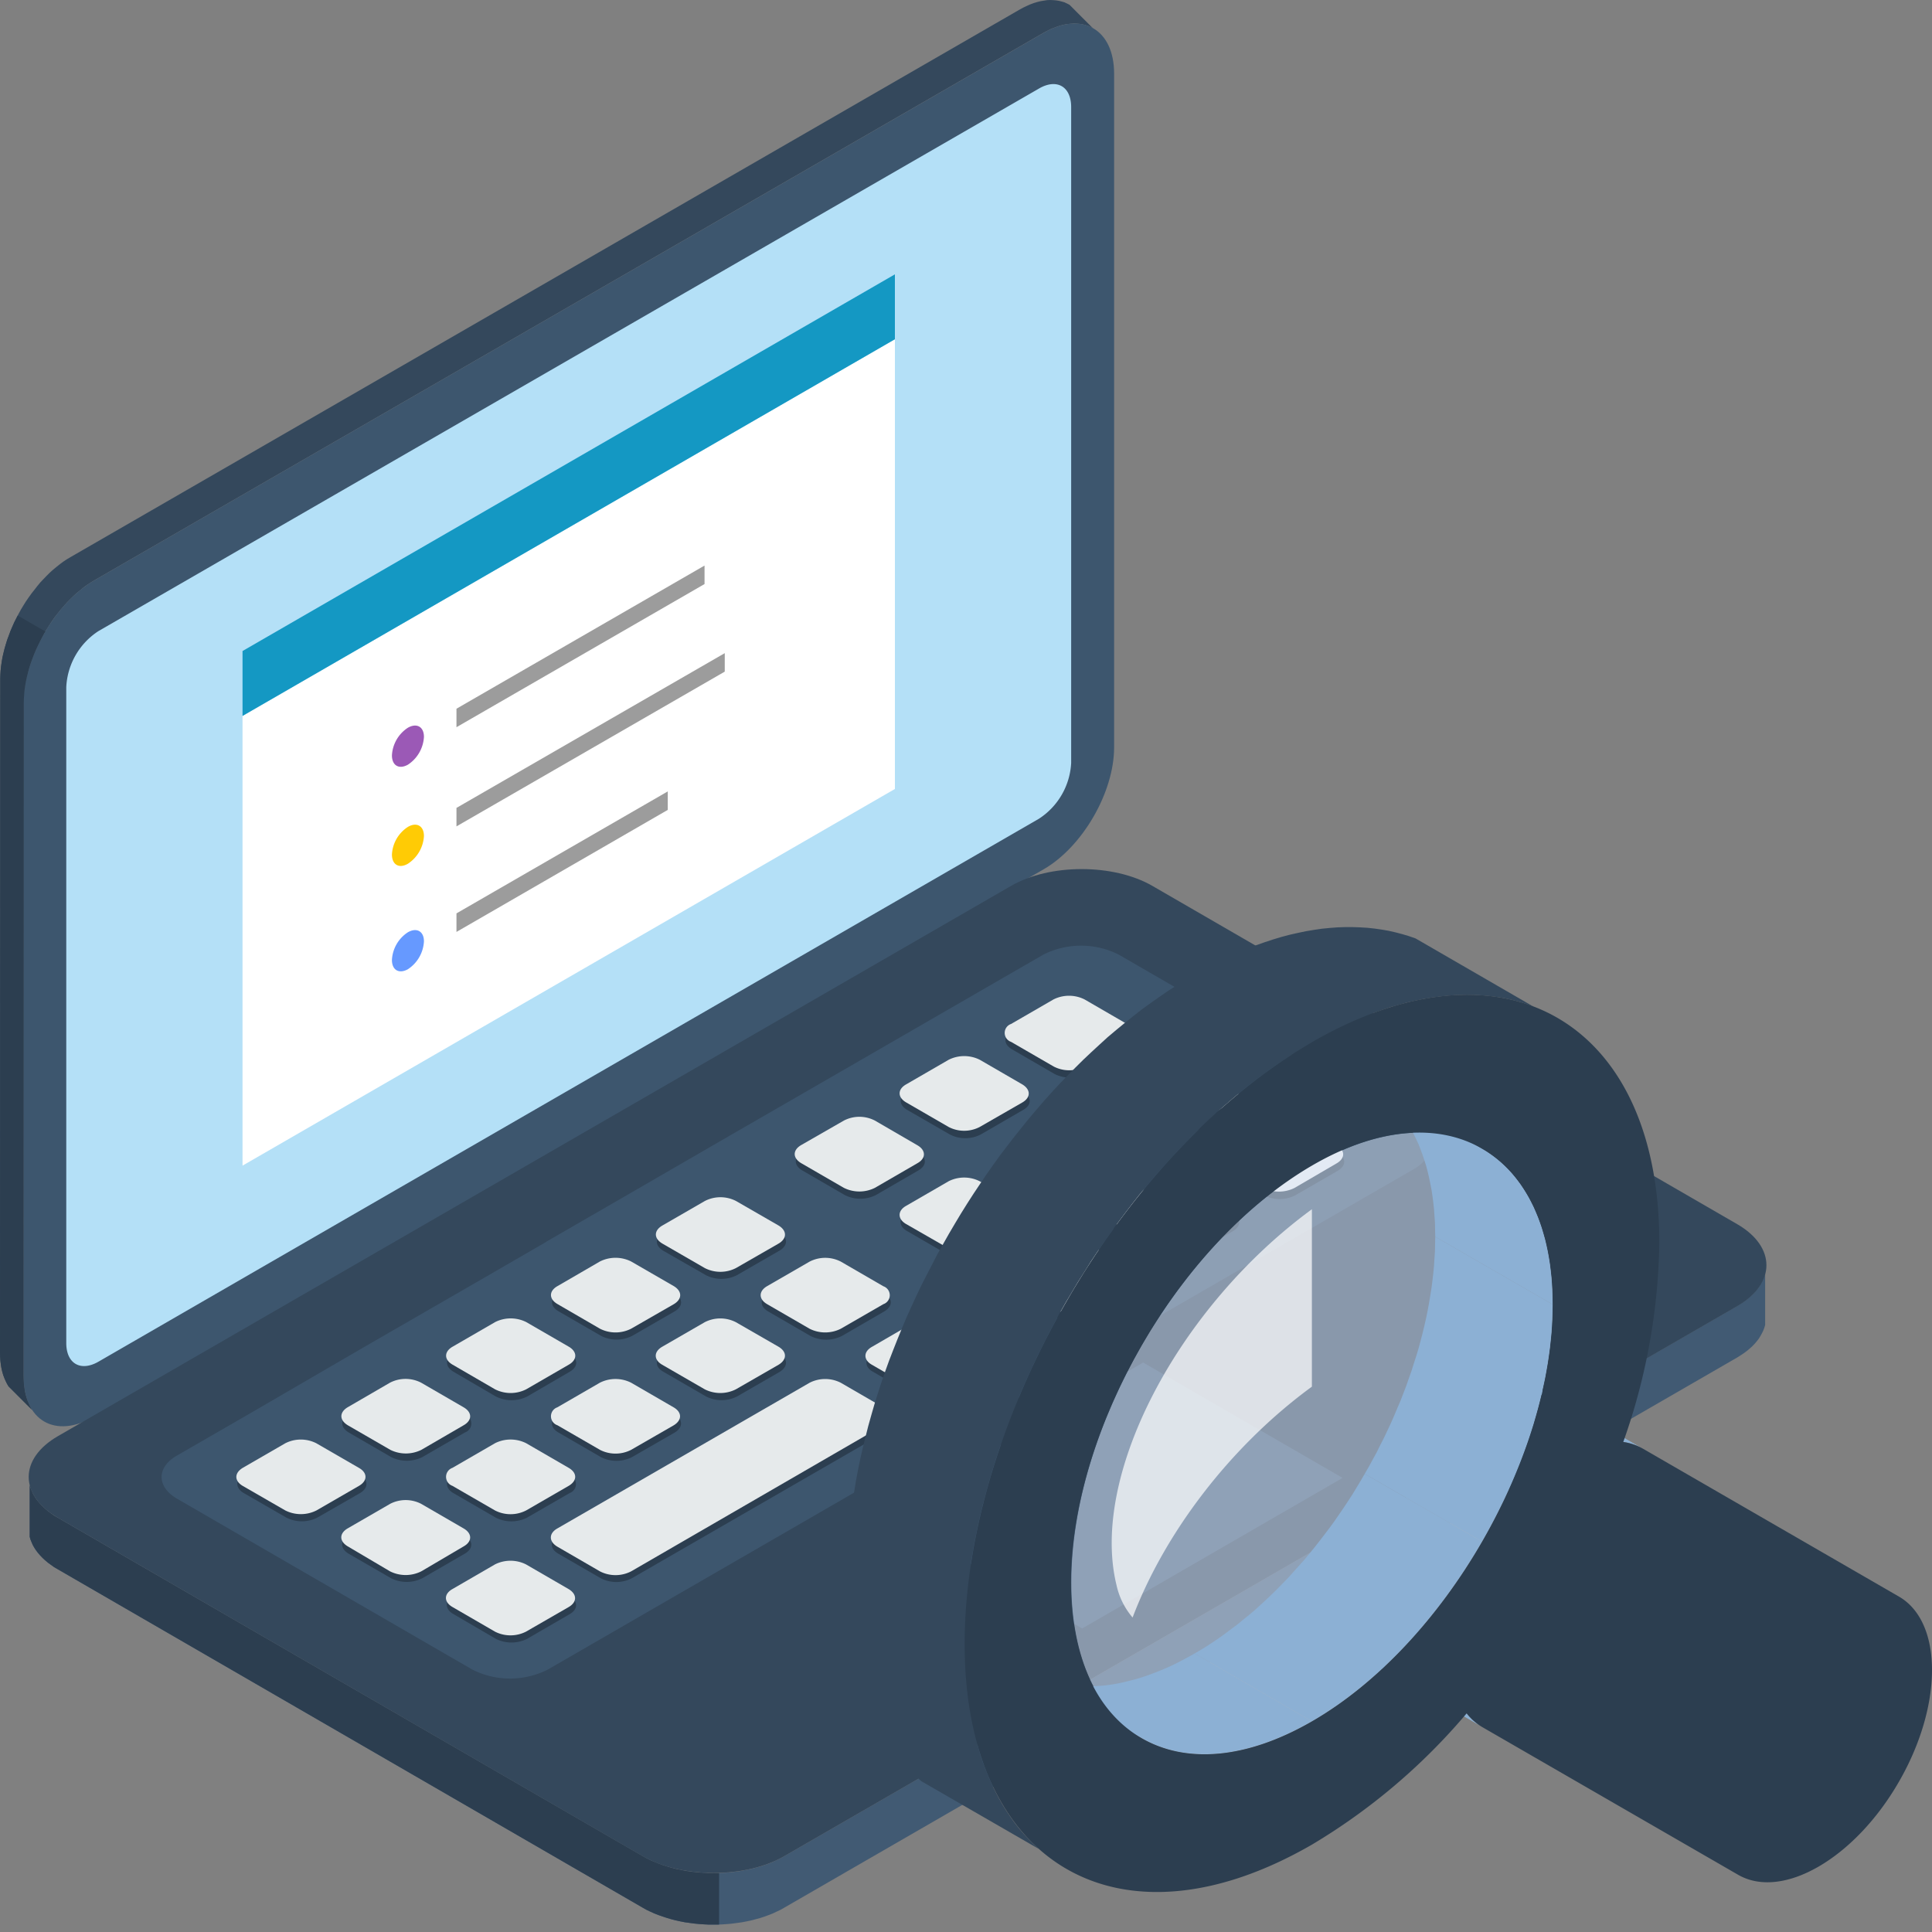 <svg id="Layer_1" data-name="Layer 1" xmlns="http://www.w3.org/2000/svg" viewBox="0 0 300 300"><rect x="0" y="0" width="300" height="300" fill="#808080" stroke="none"/><defs><style>.cls-1{fill:#34485c;}.cls-1,.cls-10,.cls-11,.cls-12,.cls-13,.cls-14,.cls-15,.cls-2,.cls-3,.cls-4,.cls-5,.cls-6,.cls-7,.cls-8,.cls-9{fill-rule:evenodd;}.cls-2{fill:#3d566e;}.cls-3{fill:#b4e0f7;}.cls-14,.cls-4{fill:#fff;}.cls-5{fill:#1498c3;}.cls-6{fill:#9b59b6;}.cls-7{fill:#ffcb05;}.cls-8{fill:#69f;}.cls-9{fill:#9c9c9c;}.cls-10{fill:#e6eaeb;}.cls-11{fill:#415a73;}.cls-12{fill:#2c3e50;}.cls-13{fill:#e1eafe;opacity:0.49;}.cls-14{opacity:0.71;}.cls-15{fill:#8cb0d4;}</style></defs><title>Icons Marketing Strategy</title><polygon class="cls-1" points="4.97 218.92 1.32 215.27 1.08 214.86 0.87 214.43 0.67 213.97 0.49 213.49 0.34 212.96 0.22 212.42 0.13 211.87 0.06 211.27 0.02 210.66 0 210.02 0.04 105.42 0.06 104.78 0.1 104.11 0.17 103.44 0.27 102.76 0.38 102.09 0.54 101.4 0.71 100.71 0.91 100.03 1.12 99.34 1.38 98.65 1.63 97.97 1.92 97.3 2.22 96.62 2.55 95.97 2.89 95.3 3.25 94.65 3.63 94.02 4.03 93.38 4.45 92.77 4.88 92.17 5.33 91.6 5.78 91.02 6.25 90.45 6.74 89.93 7.22 89.43 7.73 88.92 8.26 88.45 8.78 88.02 9.32 87.59 9.86 87.19 10.42 86.82 10.98 86.49 158.34 1.48 158.89 1.18 159.46 0.91 160 0.67 160.54 0.47 161.07 0.31 161.59 0.18 162.09 0.1 162.6 0.02 163.07 0 163.54 0.02 164.01 0.06 164.44 0.13 164.88 0.24 165.29 0.36 165.69 0.55 166.07 0.74 169.71 4.39 169.34 4.19 168.94 4.01 168.52 3.89 168.09 3.78 167.65 3.71 167.2 3.67 166.72 3.65 166.25 3.69 165.74 3.74 165.23 3.83 164.71 3.96 164.19 4.12 163.65 4.32 163.1 4.55 162.56 4.82 161.98 5.13 14.63 90.13 14.07 90.47 13.51 90.84 12.97 91.23 12.44 91.67 11.9 92.1 11.4 92.57 10.89 93.07 10.38 93.58 9.9 94.13 9.43 94.67 8.98 95.24 8.52 95.82 8.09 96.42 7.7 97.03 7.3 97.66 6.9 98.29 6.54 98.95 6.2 99.61 5.87 100.28 5.56 100.95 5.28 101.62 5.02 102.3 4.77 102.99 4.55 103.67 4.36 104.36 4.19 105.05 4.04 105.73 3.92 106.4 3.82 107.09 3.74 107.76 3.71 108.43 3.69 109.08 3.65 213.67 3.67 214.32 3.71 214.93 3.78 215.51 3.87 216.09 3.99 216.61 4.14 217.13 4.32 217.62 4.52 218.08 4.73 218.51 4.97 218.92"/><path class="cls-2" d="M14.63,90.13,162,5.13c6-3.47,11-.61,11,6.32l0,104.6c0,7-4.93,15.47-10.94,18.93L14.58,220c-6,3.46-10.93.61-10.93-6.34l0-104.59C3.69,102.12,8.62,93.6,14.63,90.13Z"/><path class="cls-3" d="M15.28,98l38.83-22.4L161.33,13.75c2.77-1.61,5-.32,5,2.88l0,101.86a11,11,0,0,1-5,8.64L40.29,197l-25,14.44c-2.76,1.59-5,.31-5-2.89l0-101.84A11,11,0,0,1,15.28,98Z"/><polygon class="cls-4" points="37.66 111.17 138.96 52.68 138.96 122.51 37.66 181 37.66 111.17"/><polygon class="cls-5" points="37.66 111.17 138.96 52.68 138.96 42.6 37.66 101.09 37.66 111.17"/><path class="cls-6" d="M63.34,113h0c1.37-.78,2.49-.15,2.49,1.42h0a5.52,5.52,0,0,1-2.49,4.32h0c-1.38.77-2.48.14-2.48-1.45h0A5.46,5.46,0,0,1,63.34,113Z"/><path class="cls-7" d="M63.34,128.4h0c1.37-.8,2.49-.15,2.49,1.42h0a5.52,5.52,0,0,1-2.49,4.3h0c-1.38.8-2.48.15-2.48-1.43h0A5.43,5.43,0,0,1,63.34,128.4Z"/><path class="cls-8" d="M63.34,144.76h0c1.37-.78,2.49-.15,2.49,1.42h0a5.52,5.52,0,0,1-2.49,4.32h0c-1.38.77-2.48.14-2.48-1.44h0A5.46,5.46,0,0,1,63.34,144.76Z"/><polygon class="cls-9" points="70.88 110.05 109.4 87.82 109.4 90.69 70.88 112.92 70.88 110.05"/><polygon class="cls-9" points="70.88 125.45 112.54 101.42 112.54 104.29 70.88 128.32 70.88 125.45"/><polygon class="cls-9" points="70.88 141.83 103.69 122.89 103.69 125.76 70.88 144.71 70.88 141.83"/><polygon class="cls-10" points="213.24 224.98 169.75 250.06 169.75 247.72 213.24 222.66 213.24 224.98"/><polygon class="cls-11" points="274.09 197.76 274.09 205.76 273.96 206.19 273.8 206.61 273.6 207.02 273.37 207.44 273.12 207.85 272.81 208.25 272.47 208.65 272.11 209.03 271.69 209.41 271.26 209.77 270.77 210.13 270.26 210.47 269.72 210.81 121.77 296.23 121.19 296.56 120.59 296.84 119.98 297.13 119.33 297.38 118.68 297.62 118.01 297.84 117.33 298.02 116.64 298.2 115.94 298.35 115.21 298.49 114.49 298.59 113.75 298.69 113.03 298.76 112.29 298.81 111.53 298.85 110.79 298.85 110.05 298.85 109.29 298.81 108.55 298.76 107.83 298.69 107.09 298.59 106.36 298.49 105.64 298.35 104.94 298.2 104.25 298.02 103.57 297.82 102.9 297.6 102.25 297.37 101.6 297.12 100.99 296.84 100.39 296.56 99.81 296.23 8.98 243.68 8.41 243.35 7.91 242.99 7.44 242.65 6.99 242.27 6.59 241.9 6.22 241.51 5.87 241.12 5.58 240.72 5.31 240.3 5.08 239.89 4.9 239.47 4.73 239.06 4.61 238.63 4.61 230.63 4.73 231.06 4.9 231.47 5.08 231.89 5.31 232.3 5.58 232.72 5.87 233.12 6.22 233.51 6.59 233.89 6.99 234.27 7.44 234.65 7.91 235 8.41 235.35 8.98 235.68 99.81 288.23 100.39 288.55 100.99 288.85 101.6 289.11 102.25 289.37 102.9 289.61 103.57 289.82 104.25 290.02 104.94 290.2 105.64 290.34 106.36 290.49 107.09 290.6 107.83 290.69 108.55 290.76 109.29 290.81 110.05 290.85 110.79 290.85 111.53 290.85 112.29 290.81 113.03 290.76 113.75 290.69 114.49 290.6 115.21 290.49 115.94 290.34 116.64 290.2 117.33 290.02 118.01 289.84 118.68 289.62 119.33 289.39 119.98 289.13 120.59 288.85 121.19 288.55 121.77 288.23 269.72 202.81 270.26 202.47 270.77 202.13 271.26 201.77 271.69 201.41 272.11 201.03 272.47 200.65 272.81 200.25 273.12 199.86 273.37 199.44 273.6 199.02 273.8 198.61 273.96 198.19 274.09 197.76"/><path class="cls-1" d="M9,223l148-85.44c6-3.48,15.91-3.48,21.94,0l90.85,52.55c6,3.49,6,9.21,0,12.69l-148,85.42c-6,3.48-15.93,3.48-22,0L9,235.68C2.94,232.19,2.94,226.49,9,223Z"/><polygon class="cls-11" points="168.04 252.87 208.48 229.49 177.51 211.57 137.05 234.96 168.04 252.87"/><path class="cls-2" d="M27.51,226l11.66-6.73L56.83,209l18.41-10.62,9.18-5.31.53-.33L96.62,186l17.65-10.21,18.39-10.61,24-13.86,5.34-3.08a13,13,0,0,1,11.73,0l45.84,26.51c3.22,1.88,3.22,4.91,0,6.77l-56.92,32.87c-.16.12-.33.23-.51.34L85.06,259.25a13,13,0,0,1-11.72,0L27.51,232.73C24.29,230.87,24.29,227.82,27.51,226Z"/><path class="cls-12" d="M86.7,219.64l6.61-3.83a5.49,5.49,0,0,1,4.84,0l6.61,3.83c1.32.78,1.32,2,0,2.81l-6.63,3.81a5.32,5.32,0,0,1-4.82,0l-6.61-3.83C85.37,221.67,85.37,220.4,86.7,219.64Z"/><path class="cls-12" d="M60.73,234.63l-6.61,3.81c-1.33.78-1.33,2,0,2.81l6.61,3.82a5.42,5.42,0,0,0,4.84,0l6.61-3.82c1.32-.77,1.34-2,0-2.79l-6.61-3.83A5.36,5.36,0,0,0,60.73,234.63Z"/><path class="cls-12" d="M77,244l-6.63,3.83c-1.31.76-1.33,2,0,2.78L77,254.48a5.42,5.42,0,0,0,4.84,0l6.61-3.83c1.34-.76,1.34-2,0-2.78L81.84,244A5.38,5.38,0,0,0,77,244Z"/><path class="cls-12" d="M65.57,226.26l6.63-3.83a1.48,1.48,0,0,0,0-2.79l-6.61-3.83a5.36,5.36,0,0,0-4.84,0l-6.61,3.81c-1.33.78-1.33,2,0,2.81l6.61,3.83A5.44,5.44,0,0,0,65.57,226.26Z"/><path class="cls-12" d="M81.86,216.85,88.47,213c1.34-.76,1.34-2,0-2.79l-6.61-3.82a5.36,5.36,0,0,0-4.84,0l-6.61,3.82c-1.33.76-1.33,2,0,2.79L77,216.85A5.44,5.44,0,0,0,81.86,216.85Z"/><path class="cls-12" d="M55.91,231.84l-6.63,3.81a5.32,5.32,0,0,1-4.82,0l-6.61-3.81c-1.33-.78-1.33-2,0-2.81l6.61-3.81a5.36,5.36,0,0,1,4.84,0L55.91,229C57.23,229.81,57.23,231.06,55.91,231.84Z"/><path class="cls-12" d="M70.41,229.05,77,225.22a5.42,5.42,0,0,1,4.84,0l6.61,3.83a1.48,1.48,0,0,1,0,2.79l-6.63,3.83a5.44,5.44,0,0,1-4.82,0l-6.61-3.83C69.08,231.08,69.08,229.81,70.41,229.05Z"/><path class="cls-12" d="M119.28,200.83l6.61-3.81a5.26,5.26,0,0,1,4.82,0l6.61,3.82c1.33.76,1.33,2,0,2.79l-6.61,3.83a5.49,5.49,0,0,1-4.84,0l-6.61-3.83C117.94,202.85,117.94,201.6,119.28,200.83Z"/><path class="cls-12" d="M135.55,210.25l6.61-3.83a5.32,5.32,0,0,1,4.82,0l6.61,3.83c1.34.76,1.34,2,0,2.79L147,216.87a5.44,5.44,0,0,1-4.82,0L135.55,213C134.21,212.28,134.21,211,135.55,210.25Z"/><path class="cls-12" d="M98.15,207.44l6.61-3.81c1.33-.78,1.33-2,0-2.8L98.15,197a5.38,5.38,0,0,0-4.82,0l-6.61,3.83c-1.34.76-1.34,2,0,2.78l6.63,3.83A5.32,5.32,0,0,0,98.15,207.44Z"/><path class="cls-12" d="M114.44,198l6.61-3.81c1.33-.78,1.33-2,0-2.8l-6.61-3.81a5.32,5.32,0,0,0-4.82,0L103,191.42c-1.34.78-1.34,2,0,2.8L109.6,198A5.3,5.3,0,0,0,114.44,198Z"/><path class="cls-12" d="M103,210.23l6.61-3.82a5.35,5.35,0,0,1,4.82,0l6.63,3.81c1.32.78,1.32,2,0,2.81l-6.61,3.81a5.32,5.32,0,0,1-4.82,0L103,213C101.65,212.26,101.65,211,103,210.23Z"/><path class="cls-12" d="M86.68,238.46l39.19-22.63a5.36,5.36,0,0,1,4.84,0l6.61,3.83a1.48,1.48,0,0,1,0,2.79L98.11,245.07a5.26,5.26,0,0,1-4.82,0l-6.61-3.82C85.35,240.48,85.35,239.22,86.68,238.46Z"/><path class="cls-12" d="M173.4,169.55l6.61-3.83a5.49,5.49,0,0,1,4.84,0l6.6,3.83c1.32.78,1.32,2,0,2.8l-6.62,3.81a5.26,5.26,0,0,1-4.82,0l-6.61-3.82C172.06,171.57,172.06,170.31,173.4,169.55Z"/><path class="cls-12" d="M189.67,179l6.63-3.81a5.26,5.26,0,0,1,4.82,0l6.6,3.81c1.34.78,1.34,2,0,2.8l-6.6,3.81a5.36,5.36,0,0,1-4.84,0l-6.61-3.81C188.33,181,188.35,179.74,189.67,179Z"/><path class="cls-12" d="M168.56,166.76l6.62-3.83c1.32-.76,1.32-2,0-2.79l-6.6-3.83a5.49,5.49,0,0,0-4.84,0l-6.61,3.83c-1.34.76-1.34,2,0,2.79l6.61,3.83A5.32,5.32,0,0,0,168.56,166.76Z"/><path class="cls-12" d="M157.13,179l6.61-3.83a5.38,5.38,0,0,1,4.82,0l6.61,3.83c1.33.78,1.33,2,0,2.8l-6.61,3.81a5.32,5.32,0,0,1-4.82,0l-6.61-3.83C155.79,181,155.79,179.72,157.13,179Z"/><path class="cls-12" d="M173.4,188.37l6.61-3.81a5.3,5.3,0,0,1,4.84,0l6.6,3.81c1.32.78,1.32,2,0,2.8l-6.6,3.81a5.32,5.32,0,0,1-4.82,0l-6.61-3.81C172.06,190.39,172.06,189.15,173.4,188.37Z"/><path class="cls-12" d="M136,185.57l6.61-3.83c1.33-.76,1.33-2,0-2.78L136,175.13a5.26,5.26,0,0,0-4.82,0l-6.61,3.81c-1.34.78-1.34,2,0,2.8l6.61,3.83A5.38,5.38,0,0,0,136,185.57Z"/><path class="cls-12" d="M152.29,176.16l6.6-3.82c1.34-.77,1.34-2,0-2.79l-6.6-3.83a5.44,5.44,0,0,0-4.82,0l-6.61,3.83c-1.34.76-1.34,2,0,2.79l6.63,3.82A5.26,5.26,0,0,0,152.29,176.16Z"/><path class="cls-12" d="M140.84,188.37l6.63-3.83a5.38,5.38,0,0,1,4.82,0l6.6,3.83c1.34.78,1.34,2,0,2.8l-6.6,3.81a5.36,5.36,0,0,1-4.84,0l-6.61-3.83C139.5,190.39,139.52,189.13,140.84,188.37Z"/><path class="cls-12" d="M157.11,197.78l6.63-3.82a5.32,5.32,0,0,1,4.82,0l6.61,3.82c1.33.77,1.33,2,0,2.8l-6.61,3.81a5.36,5.36,0,0,1-4.84,0l-6.61-3.81C155.79,199.8,155.79,198.55,157.11,197.78Z"/><path class="cls-10" d="M86.54,218.53l6.62-3.83a5.4,5.4,0,0,1,4.83,0l6.61,3.83c1.33.77,1.33,2,0,2.8L98,225.13a5.3,5.3,0,0,1-4.84,0l-6.61-3.82A1.47,1.47,0,0,1,86.54,218.53Z"/><path class="cls-10" d="M60.59,233.51,54,237.32c-1.34.78-1.34,2,0,2.8L60.57,244a5.42,5.42,0,0,0,4.84,0L72,240.12c1.34-.75,1.34-2,0-2.78l-6.61-3.83A5.26,5.26,0,0,0,60.59,233.51Z"/><path class="cls-10" d="M76.86,242.92l-6.61,3.83c-1.34.76-1.34,2,0,2.78l6.61,3.83a5.32,5.32,0,0,0,4.82,0l6.61-3.81c1.34-.77,1.34-2,0-2.8l-6.61-3.83A5.38,5.38,0,0,0,76.86,242.92Z"/><path class="cls-10" d="M65.43,225.13,72,221.31c1.34-.76,1.34-2,0-2.78l-6.61-3.83a5.28,5.28,0,0,0-4.83,0L54,218.51c-1.32.78-1.32,2,0,2.8l6.61,3.82A5.42,5.42,0,0,0,65.43,225.13Z"/><path class="cls-10" d="M81.71,215.73l6.62-3.83c1.33-.76,1.33-2,0-2.78l-6.62-3.83a5.38,5.38,0,0,0-4.82,0l-6.62,3.83c-1.32.76-1.34,2,0,2.78l6.6,3.83A5.36,5.36,0,0,0,81.71,215.73Z"/><path class="cls-10" d="M55.75,230.72l-6.61,3.82a5.39,5.39,0,0,1-4.84,0l-6.61-3.81c-1.32-.78-1.32-2,0-2.8l6.61-3.82a5.32,5.32,0,0,1,4.82,0l6.61,3.82C57.09,228.69,57.09,229.94,55.75,230.72Z"/><path class="cls-10" d="M70.25,227.93l6.62-3.83a5.4,5.4,0,0,1,4.83,0l6.61,3.83c1.34.78,1.34,2,0,2.79l-6.61,3.82a5.3,5.3,0,0,1-4.84,0l-6.61-3.82A1.48,1.48,0,0,1,70.25,227.93Z"/><path class="cls-10" d="M119.12,199.71l6.6-3.81a5.3,5.3,0,0,1,4.84,0l6.61,3.83a1.47,1.47,0,0,1,0,2.78l-6.62,3.82a5.4,5.4,0,0,1-4.83,0l-6.6-3.82C117.78,201.73,117.78,200.49,119.12,199.71Z"/><path class="cls-10" d="M135.39,209.14l6.6-3.83a5.42,5.42,0,0,1,4.84,0l6.61,3.83c1.34.76,1.34,2,0,2.78l-6.62,3.82a5.28,5.28,0,0,1-4.83,0l-6.6-3.82C134.05,211.16,134.05,209.9,135.39,209.14Z"/><path class="cls-10" d="M98,206.32l6.63-3.81c1.31-.78,1.33-2,0-2.8L98,195.88a5.42,5.42,0,0,0-4.84,0l-6.6,3.83c-1.34.76-1.34,2,0,2.78l6.6,3.83A5.34,5.34,0,0,0,98,206.32Z"/><path class="cls-10" d="M114.27,196.91l6.63-3.81c1.32-.78,1.32-2,0-2.8l-6.61-3.81a5.3,5.3,0,0,0-4.84,0l-6.6,3.81c-1.34.78-1.34,2,0,2.8l6.6,3.81A5.32,5.32,0,0,0,114.27,196.91Z"/><path class="cls-10" d="M102.83,209.12l6.6-3.81a5.3,5.3,0,0,1,4.84,0l6.62,3.81c1.33.78,1.33,2,0,2.8l-6.62,3.81a5.36,5.36,0,0,1-4.84,0l-6.6-3.81C101.49,211.14,101.49,209.9,102.83,209.12Z"/><path class="cls-10" d="M86.54,237.34l39.18-22.63a5.34,5.34,0,0,1,4.83,0l6.61,3.83c1.33.76,1.33,2,0,2.79L98,244a5.3,5.3,0,0,1-4.84,0l-6.61-3.83C85.2,239.37,85.2,238.1,86.54,237.34Z"/><path class="cls-10" d="M173.25,168.43l6.61-3.83a5.32,5.32,0,0,1,4.82,0l6.61,3.81c1.34.78,1.34,2,0,2.8L184.68,175a5.28,5.28,0,0,1-4.83,0l-6.62-3.81A1.48,1.48,0,0,1,173.25,168.43Z"/><path class="cls-10" d="M189.52,177.84l6.61-3.81a5.26,5.26,0,0,1,4.82,0l6.61,3.83c1.34.76,1.34,2,0,2.78L201,184.47a5.44,5.44,0,0,1-4.82,0l-6.63-3.83C188.19,179.87,188.19,178.62,189.52,177.84Z"/><path class="cls-10" d="M168.41,165.63l6.61-3.81c1.34-.77,1.34-2,0-2.8l-6.61-3.83a5.38,5.38,0,0,0-4.82,0L157,159a1.47,1.47,0,0,0,0,2.78l6.62,3.83A5.28,5.28,0,0,0,168.41,165.63Z"/><path class="cls-10" d="M157,177.84l6.62-3.83a5.4,5.4,0,0,1,4.83,0l6.61,3.83c1.32.78,1.32,2,0,2.8l-6.63,3.81a5.3,5.3,0,0,1-4.81,0L157,180.64C155.63,179.87,155.63,178.6,157,177.84Z"/><path class="cls-10" d="M173.23,187.25l6.63-3.81a5.26,5.26,0,0,1,4.82,0l6.61,3.81c1.34.78,1.34,2,0,2.8l-6.61,3.82a5.4,5.4,0,0,1-4.83,0l-6.62-3.82C171.9,189.27,171.92,188,173.23,187.25Z"/><path class="cls-10" d="M135.85,184.45l6.61-3.83c1.34-.75,1.34-2,0-2.78L135.85,174a5.24,5.24,0,0,0-4.81,0l-6.64,3.81c-1.33.78-1.33,2,0,2.8l6.62,3.83A5.4,5.4,0,0,0,135.85,184.45Z"/><path class="cls-10" d="M152.12,175l6.63-3.81c1.32-.77,1.32-2,0-2.8l-6.61-3.83a5.4,5.4,0,0,0-4.83,0l-6.62,3.83c-1.33.76-1.33,2,0,2.78l6.62,3.83A5.24,5.24,0,0,0,152.12,175Z"/><path class="cls-10" d="M140.69,187.25l6.62-3.83a5.36,5.36,0,0,1,4.81,0l6.61,3.83c1.34.78,1.34,2,0,2.8l-6.61,3.81a5.3,5.3,0,0,1-4.81,0l-6.64-3.81C139.36,189.27,139.36,188,140.69,187.25Z"/><path class="cls-10" d="M157,196.66l6.62-3.81a5.24,5.24,0,0,1,4.81,0l6.63,3.81c1.32.78,1.32,2,0,2.79l-6.62,3.83a5.36,5.36,0,0,1-4.81,0L157,199.45C155.63,198.68,155.63,197.44,157,196.66Z"/><polygon class="cls-12" points="4.97 218.92 1.32 215.27 1.08 214.86 0.87 214.43 0.67 213.97 0.49 213.49 0.34 212.96 0.22 212.42 0.13 211.87 0.06 211.27 0.02 210.66 0 210.02 0.04 105.42 0.06 104.78 0.1 104.11 0.17 103.44 0.27 102.76 0.38 102.09 0.54 101.4 0.71 100.71 0.91 100.03 1.12 99.34 1.38 98.65 1.63 97.97 1.92 97.3 2.22 96.62 2.55 95.97 2.75 95.58 7.05 98.06 6.9 98.29 6.54 98.95 6.2 99.61 5.87 100.28 5.56 100.95 5.28 101.62 5.02 102.3 4.77 102.99 4.55 103.67 4.36 104.36 4.19 105.05 4.04 105.73 3.92 106.4 3.82 107.09 3.76 107.76 3.71 108.43 3.69 109.08 3.65 213.67 3.67 214.32 3.71 214.93 3.78 215.51 3.87 216.09 3.99 216.61 4.14 217.13 4.32 217.62 4.52 218.08 4.73 218.51 4.97 218.92"/><polygon class="cls-12" points="111.66 298.83 111.66 290.83 111.53 290.85 110.79 290.85 110.05 290.85 109.29 290.81 108.55 290.76 107.83 290.69 107.09 290.6 106.36 290.49 105.64 290.34 104.94 290.2 104.25 290.02 103.57 289.82 102.9 289.61 102.25 289.37 101.6 289.11 100.99 288.85 100.39 288.55 99.81 288.23 8.98 235.68 8.41 235.35 7.91 235 7.44 234.65 6.99 234.27 6.59 233.89 6.22 233.51 5.89 233.12 5.58 232.72 5.31 232.3 5.08 231.89 4.9 231.47 4.73 231.06 4.61 230.63 4.61 238.63 4.73 239.06 4.9 239.47 5.08 239.89 5.31 240.3 5.58 240.72 5.89 241.12 6.22 241.51 6.59 241.9 6.99 242.27 7.44 242.65 7.91 242.99 8.41 243.35 8.98 243.68 99.81 296.23 100.39 296.56 100.99 296.84 101.6 297.12 102.25 297.37 102.9 297.6 103.57 297.82 104.25 298.02 104.94 298.2 105.64 298.35 106.36 298.49 107.09 298.59 107.83 298.69 108.55 298.76 109.29 298.81 110.05 298.85 110.79 298.85 111.53 298.85 111.66 298.83"/><path class="cls-13" d="M203.71,181c-20.64,11.9-37.36,40.89-37.36,64.72s16.72,33.49,37.36,21.58,37.38-40.91,37.38-64.74S224.35,169.06,203.71,181Z"/><path class="cls-14" d="M203.71,215.32c-12.83,9.38-22.93,22.89-27.84,35.85a11.51,11.51,0,0,1-2.49-5c-4.19-17,9.5-43.14,30.33-58.4Z"/><polygon class="cls-1" points="185.5 151.32 186.89 150.54 188.26 149.79 189.65 149.11 191 148.45 192.37 147.86 193.7 147.29 195.04 146.78 196.37 146.31 197.68 145.88 198.97 145.49 200.26 145.15 201.54 144.86 202.79 144.6 204.04 144.39 205.27 144.21 206.49 144.09 207.69 144 208.88 143.96 210.05 143.96 211.21 144 212.35 144.07 213.46 144.19 214.58 144.35 215.66 144.54 216.71 144.78 217.77 145.06 218.81 145.37 219.81 145.72 238.04 156.26 237.02 155.91 236 155.57 234.94 155.3 233.89 155.06 232.79 154.86 231.69 154.71 230.58 154.59 229.42 154.51 228.28 154.48 227.11 154.48 225.92 154.53 224.72 154.62 223.49 154.75 222.28 154.91 221.02 155.12 219.77 155.38 218.47 155.67 217.2 156.03 215.89 156.39 214.6 156.83 213.27 157.3 211.93 157.81 210.59 158.37 209.23 158.98 207.86 159.62 206.49 160.31 205.1 161.05 203.71 161.83 202.32 162.66 200.95 163.52 199.56 164.43 198.21 165.34 196.85 166.3 195.51 167.3 194.17 168.32 192.84 169.38 191.53 170.48 190.24 171.59 188.94 172.73 187.67 173.9 186.42 175.1 185.16 176.33 183.94 177.59 182.72 178.86 181.52 180.17 180.33 181.48 179.15 182.83 178 184.2 176.86 185.59 175.75 187 174.65 188.43 173.55 189.9 172.5 191.37 171.44 192.86 170.42 194.34 169.4 195.87 168.43 197.42 167.44 198.97 166.51 200.53 165.57 202.1 164.66 203.71 163.78 205.31 162.92 206.92 162.1 208.54 161.28 210.16 160.5 211.81 159.73 213.47 158.98 215.14 158.26 216.8 157.57 218.47 156.91 220.15 156.28 221.82 155.67 223.52 155.09 225.2 154.54 226.89 154.01 228.59 153.52 230.28 153.05 231.98 152.6 233.66 152.19 235.35 151.82 237.05 151.47 238.74 151.15 240.42 150.86 242.09 150.6 243.77 150.39 245.44 150.21 247.1 150.06 248.75 149.92 250.39 149.84 252.03 149.78 253.66 149.76 255.28 149.78 256.87 149.84 258.44 149.92 259.99 150.06 261.49 150.21 262.96 150.39 264.41 150.6 265.82 150.86 267.19 151.15 268.54 151.47 269.87 151.82 271.14 152.19 272.4 152.6 273.62 153.05 274.81 153.52 275.96 154.01 277.08 154.54 278.15 155.09 279.21 155.67 280.23 156.28 281.21 156.91 282.15 157.57 283.07 158.26 283.95 158.98 284.79 159.73 285.59 160.5 286.36 161.28 287.09 143.04 276.57 142.26 275.85 141.5 275.06 140.75 274.26 140.05 273.42 139.36 272.56 138.7 271.63 138.05 270.69 137.44 269.72 136.86 268.7 136.31 267.64 135.78 266.56 135.29 265.43 134.82 264.29 134.39 263.09 133.97 261.88 133.59 260.63 133.24 259.34 132.92 258.02 132.65 256.68 132.39 255.3 132.16 253.89 131.98 252.44 131.83 250.96 131.71 249.47 131.6 247.92 131.57 246.36 131.55 244.75 131.57 243.14 131.6 241.52 131.71 239.88 131.83 238.22 131.98 236.58 132.16 234.92 132.39 233.25 132.65 231.57 132.92 229.89 133.24 228.2 133.59 226.51 133.97 224.84 134.39 223.15 134.82 221.44 135.29 219.76 135.78 218.06 136.31 216.37 136.86 214.67 137.44 212.99 138.05 211.3 138.7 209.62 139.36 207.95 140.05 206.27 140.75 204.6 141.5 202.94 142.26 201.29 143.04 199.65 143.87 198.03 144.71 196.4 145.55 194.77 146.45 193.17 147.35 191.58 148.28 190 149.21 188.45 150.19 186.88 151.17 185.36 152.19 183.83 153.21 182.32 154.26 180.83 155.32 179.36 156.42 177.92 157.52 176.49 158.65 175.08 159.78 173.68 160.94 172.31 162.1 170.96 163.29 169.63 164.49 168.34 165.72 167.06 166.95 165.81 168.19 164.58 169.46 163.38 170.73 162.21 172 161.05 173.32 159.94 174.63 158.86 175.94 157.81 177.28 156.76 178.62 155.79 179.98 154.83 181.34 153.89 182.72 153.01 184.11 152.14 185.5 151.32"/><polygon class="cls-15" points="252.06 223.91 233.82 213.38 233.92 213.4 234.04 213.42 234.14 213.44 234.24 213.46 234.34 213.47 234.43 213.49 234.55 213.51 234.65 213.53 234.75 213.58 234.85 213.59 234.94 213.61 235.04 213.65 235.14 213.67 235.23 213.71 235.34 213.73 235.44 213.77 235.53 213.81 235.63 213.82 235.73 213.87 235.82 213.91 235.91 213.94 236 213.98 236.1 214.03 236.19 214.06 236.29 214.12 236.37 214.16 236.47 214.2 236.57 214.24 236.64 214.3 254.88 224.82 254.78 224.78 254.7 224.72 254.6 224.68 254.51 224.64 254.41 224.6 254.33 224.56 254.23 224.5 254.13 224.46 254.04 224.44 253.94 224.4 253.86 224.37 253.76 224.32 253.66 224.28 253.57 224.26 253.47 224.23 253.37 224.19 253.27 224.17 253.18 224.15 253.08 224.11 252.98 224.09 252.86 224.07 252.76 224.03 252.66 224.01 252.57 223.99 252.47 223.97 252.37 223.95 252.26 223.93 252.16 223.91 252.06 223.91"/><polygon class="cls-15" points="229.67 267.88 211.44 257.34 211.29 257.22 211.11 257.11 210.95 256.99 210.8 256.85 210.64 256.71 210.48 256.58 210.35 256.44 210.19 256.3 210.05 256.17 209.92 256.01 209.78 255.85 209.64 255.69 209.51 255.54 227.74 266.05 227.88 266.21 228 266.37 228.13 266.53 228.28 266.68 228.42 266.82 228.56 266.98 228.71 267.12 228.87 267.25 229.03 267.36 229.18 267.5 229.34 267.62 229.5 267.76 229.67 267.88"/><polygon class="cls-15" points="241.09 202.55 222.86 192.04 222.84 190.92 222.82 189.84 222.74 188.78 222.67 187.73 222.56 186.7 222.43 185.71 222.28 184.73 222.09 183.77 221.9 182.83 221.69 181.93 221.45 181.03 221.18 180.17 220.9 179.33 220.59 178.5 220.28 177.7 219.93 176.94 219.55 176.17 219.18 175.45 218.76 174.75 218.36 174.06 217.91 173.41 217.46 172.78 216.97 172.18 216.48 171.59 215.97 171.02 215.44 170.49 214.89 169.99 214.32 169.52 213.76 169.05 213.15 168.61 212.54 168.22 211.91 167.83 230.14 178.37 230.77 178.74 231.38 179.15 231.97 179.58 232.55 180.03 233.12 180.52 233.67 181.03 234.2 181.56 234.71 182.1 235.2 182.69 235.67 183.3 236.14 183.93 236.57 184.59 237 185.28 237.41 185.97 237.78 186.7 238.16 187.45 238.49 188.24 238.82 189.02 239.12 189.84 239.41 190.68 239.66 191.56 239.92 192.44 240.13 193.36 240.33 194.3 240.5 195.24 240.66 196.22 240.78 197.22 240.9 198.26 240.98 199.3 241.03 200.35 241.07 201.45 241.09 202.55"/><polygon class="cls-15" points="177.3 269.91 159.06 259.38 159.71 259.73 160.36 260.06 161.04 260.36 161.72 260.63 162.41 260.88 163.13 261.1 163.86 261.3 164.61 261.45 165.35 261.59 166.11 261.71 166.89 261.79 167.68 261.84 168.48 261.86 169.28 261.86 170.1 261.82 170.95 261.77 171.79 261.69 172.63 261.57 173.52 261.42 174.37 261.24 175.26 261.02 176.16 260.79 177.06 260.53 177.96 260.24 178.88 259.9 179.8 259.55 180.74 259.16 181.68 258.75 182.62 258.3 183.56 257.81 184.52 257.3 185.5 256.75 203.71 267.29 202.75 267.82 201.79 268.34 200.85 268.81 199.89 269.26 198.95 269.68 198.03 270.07 197.11 270.42 196.19 270.75 195.27 271.05 194.37 271.32 193.49 271.56 192.6 271.75 191.73 271.93 190.86 272.09 190.02 272.21 189.16 272.28 188.34 272.36 187.51 272.38 186.69 272.38 185.91 272.36 185.11 272.3 184.34 272.22 183.58 272.12 182.81 271.99 182.09 271.81 181.34 271.62 180.64 271.4 179.94 271.16 179.25 270.89 178.59 270.58 177.94 270.26 177.3 269.91"/><polygon class="cls-15" points="203.71 267.29 185.5 256.75 186.46 256.19 187.42 255.6 188.38 254.97 189.32 254.33 190.25 253.66 191.17 252.97 192.11 252.27 193.02 251.52 193.94 250.78 194.84 250.02 195.72 249.22 196.6 248.41 197.48 247.57 198.34 246.73 199.21 245.84 200.05 244.97 200.87 244.06 201.69 243.14 202.52 242.22 203.32 241.26 204.1 240.3 204.87 239.32 205.63 238.33 206.39 237.33 207.14 236.31 207.86 235.27 208.57 234.23 209.27 233.18 209.96 232.12 210.62 231.04 211.27 229.96 211.91 228.86 230.14 239.38 229.5 240.48 228.85 241.55 228.17 242.63 227.48 243.71 226.8 244.75 226.07 245.8 225.35 246.82 224.62 247.84 223.86 248.86 223.1 249.84 222.32 250.82 221.53 251.78 220.73 252.74 219.93 253.68 219.1 254.6 218.26 255.5 217.42 256.38 216.58 257.24 215.71 258.09 214.84 258.93 213.95 259.73 213.05 260.53 212.15 261.3 211.25 262.06 210.33 262.78 209.41 263.49 208.49 264.19 207.55 264.86 206.59 265.48 205.65 266.11 204.69 266.72 203.71 267.29"/><polygon class="cls-15" points="230.14 239.38 211.91 228.86 212.54 227.77 213.15 226.65 213.76 225.54 214.32 224.4 214.89 223.29 215.44 222.13 215.97 221 216.48 219.84 216.97 218.68 217.46 217.53 217.91 216.37 218.36 215.2 218.76 214.05 219.18 212.87 219.55 211.69 219.93 210.52 220.28 209.36 220.59 208.19 220.9 207.01 221.18 205.84 221.45 204.66 221.69 203.49 221.9 202.34 222.09 201.18 222.28 200 222.43 198.85 222.56 197.72 222.67 196.55 222.74 195.42 222.82 194.28 222.84 193.15 222.86 192.04 241.09 202.55 241.07 203.68 241.03 204.8 240.98 205.94 240.9 207.08 240.78 208.23 240.66 209.38 240.5 210.54 240.33 211.69 240.13 212.85 239.92 214.03 239.66 215.18 239.41 216.35 239.12 217.53 238.82 218.7 238.49 219.88 238.16 221.05 237.78 222.23 237.41 223.39 237 224.56 236.57 225.74 236.14 226.89 235.67 228.06 235.2 229.22 234.71 230.38 234.2 231.51 233.67 232.66 233.12 233.8 232.55 234.94 231.97 236.06 231.38 237.17 230.77 238.29 230.14 239.38"/><polygon class="cls-15" points="230.14 178.37 211.91 167.83 211.27 167.48 210.62 167.17 209.96 166.85 228.17 177.38 228.85 177.68 229.5 178.01 230.14 178.37"/><path class="cls-12" d="M203.71,161.83c14.9-8.59,28.4-9.41,38.14-3.77s15.81,17.72,15.81,34.93a96.38,96.38,0,0,1-5.6,30.92,8.73,8.73,0,0,1,3.09,1.06l39.69,22.93c6.88,3.95,6.88,16.92,0,28.81h0c-6.85,11.88-18.07,18.36-24.94,14.41l-39.72-22.93a8.9,8.9,0,0,1-2.44-2.14,95.37,95.37,0,0,1-24,20.37c-14.88,8.6-28.38,9.42-38.14,3.78s-15.81-17.73-15.81-34.92,6.05-36.26,15.81-53.18,23.26-31.66,38.14-40.27Zm26.43,16.54C223.39,174.45,214,175,203.71,181s-19.66,16.17-26.41,27.88-11,24.91-11,36.84,4.19,20.29,11,24.2,16.09,3.33,26.41-2.62,19.68-16.2,26.43-27.91,11-24.91,11-36.83S236.9,182.26,230.14,178.37Z"/></svg>
